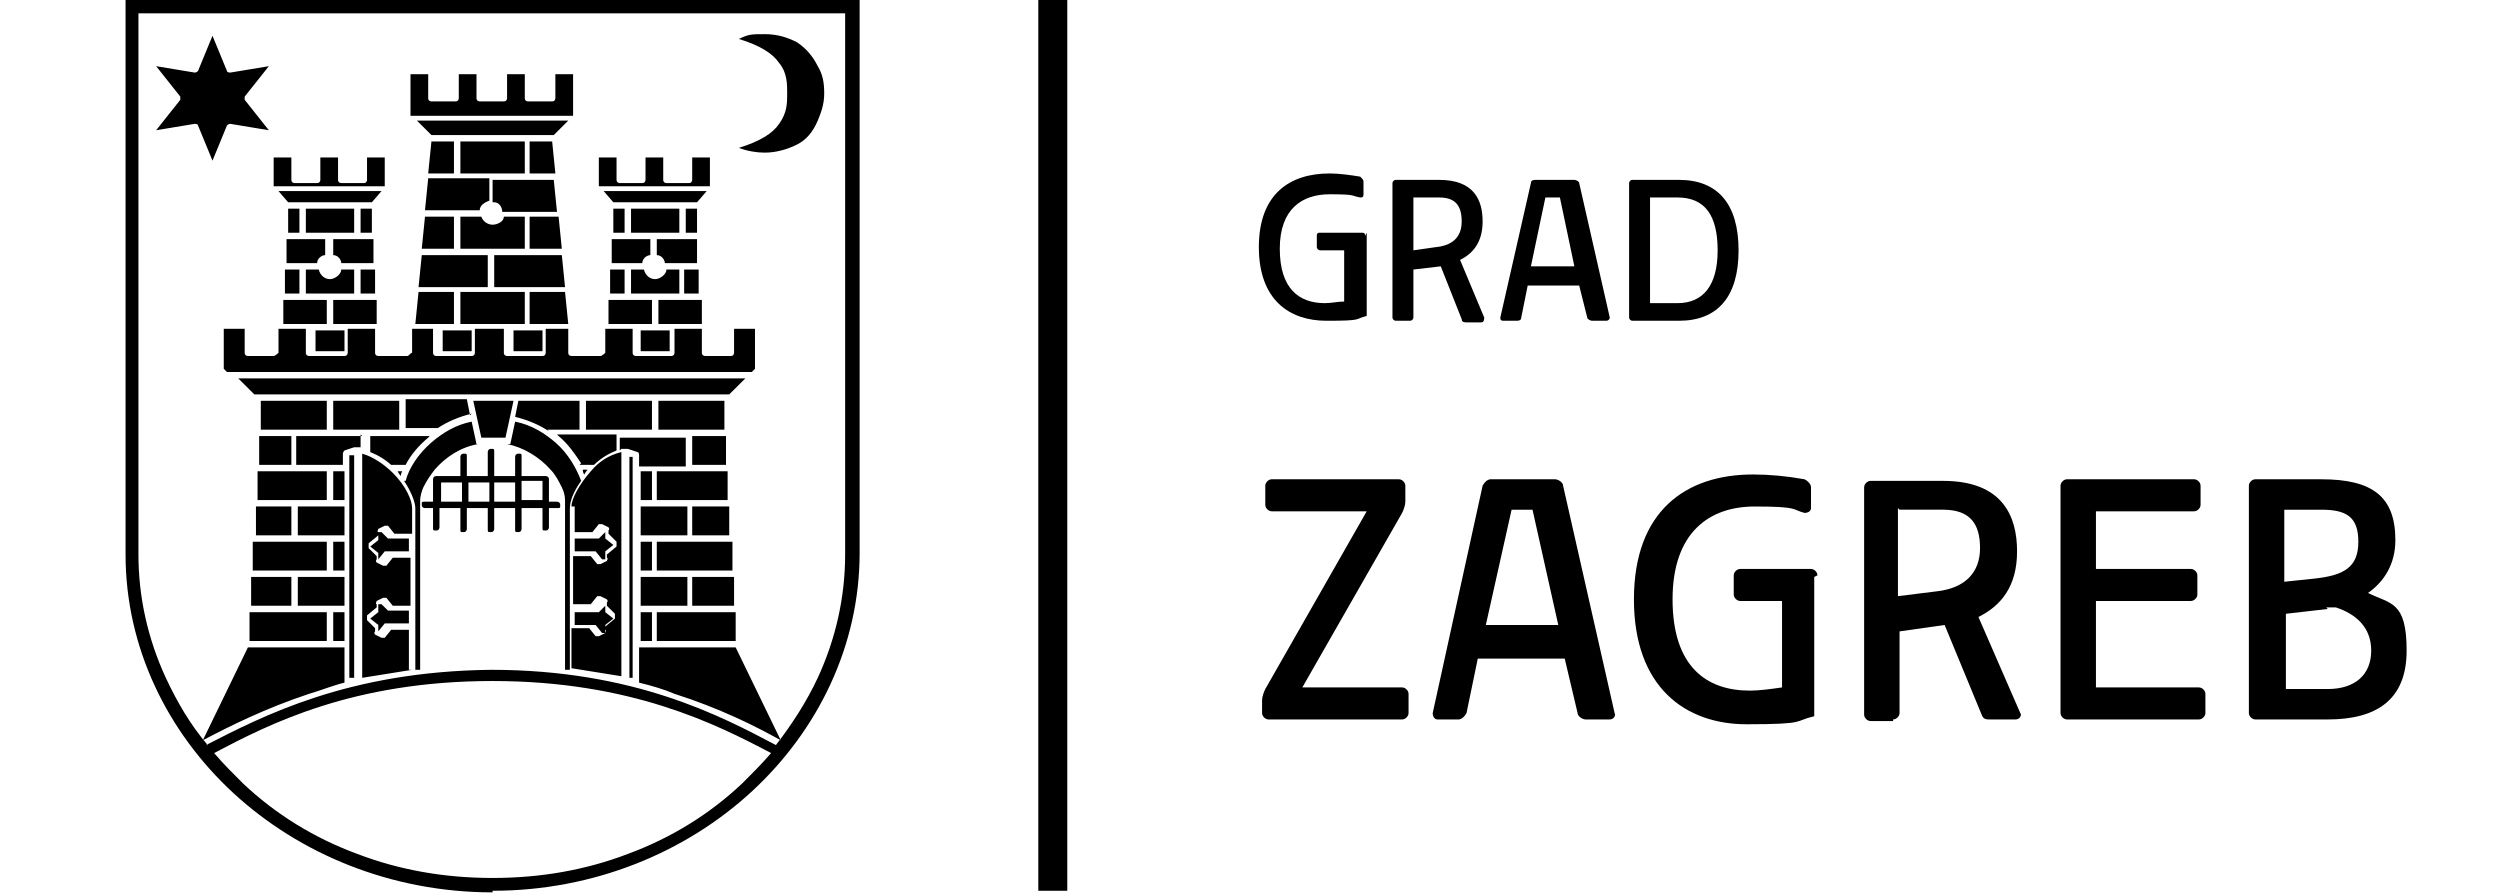 <svg width="196" height="70" viewBox="0 0 196 70" fill="none" xmlns="http://www.w3.org/2000/svg">
<g clip-path="url(#clip0_9_119)">
<path d="M107.024 18.495C107.024 18.369 107.024 18.244 106.771 18.244H103.49C103.364 18.244 103.238 18.244 103.238 18.495V19.374C103.238 19.499 103.364 19.625 103.49 19.625H105.383V23.642C104.878 23.642 104.373 23.767 103.869 23.767C101.849 23.767 100.335 22.637 100.335 19.499C100.335 16.361 102.102 15.231 104.247 15.231C106.393 15.231 105.888 15.357 106.645 15.482C106.771 15.482 106.898 15.482 106.898 15.231V14.227C106.898 14.101 106.771 13.976 106.645 13.85C105.888 13.725 105.005 13.599 104.247 13.599C101.092 13.599 98.694 15.231 98.694 19.374C98.694 23.516 101.092 25.148 103.995 25.148C106.898 25.148 106.14 25.023 107.15 24.771V18.244L107.024 18.495Z" fill="#231F20" style="fill:#231F20;fill:color(display-p3 0.137 0.122 0.126);fill-opacity:1;"/>
<path d="M110.81 15.482H112.829C114.091 15.482 114.596 16.11 114.596 17.365C114.596 18.621 113.839 19.248 112.577 19.374L110.81 19.625V15.482ZM110.558 25.148C110.684 25.148 110.81 25.023 110.81 24.897V21.131L112.956 20.88L114.596 25.023C114.596 25.274 114.849 25.274 114.975 25.274H116.111C116.363 25.274 116.363 25.023 116.363 24.897L114.47 20.378C115.48 19.876 116.237 18.997 116.237 17.365C116.237 15.733 115.606 14.102 112.829 14.102H109.422C109.296 14.102 109.169 14.227 109.169 14.353V24.897C109.169 25.023 109.296 25.148 109.422 25.148H110.431H110.558Z" fill="#231F20" style="fill:#231F20;fill:color(display-p3 0.137 0.122 0.126);fill-opacity:1;"/>
<path d="M121.285 15.482H122.295L123.431 20.88H120.023L121.159 15.482H121.285ZM118.887 25.148C119.014 25.148 119.266 25.148 119.266 24.897L119.771 22.387H123.809L124.44 24.897C124.44 25.023 124.693 25.148 124.819 25.148H125.955C126.081 25.148 126.207 25.023 126.207 24.897L123.809 14.353C123.809 14.227 123.557 14.102 123.431 14.102H120.402C120.276 14.102 120.023 14.102 120.023 14.353L117.625 24.897C117.625 25.023 117.625 25.148 117.878 25.148H118.887Z" fill="#231F20" style="fill:#231F20;fill:color(display-p3 0.137 0.122 0.126);fill-opacity:1;"/>
<path d="M129.363 15.482H131.508C133.654 15.482 134.663 16.863 134.663 19.625C134.663 22.387 133.527 23.767 131.508 23.767H129.363V15.608V15.482ZM131.634 25.148C134.663 25.148 136.304 23.265 136.304 19.625C136.304 15.985 134.663 14.102 131.634 14.102H127.974C127.848 14.102 127.722 14.227 127.722 14.353V24.897C127.722 25.023 127.848 25.148 127.974 25.148H131.634Z" fill="#231F20" style="fill:#231F20;fill:color(display-p3 0.137 0.122 0.126);fill-opacity:1;"/>
<path d="M109.927 56.405C110.179 56.405 110.431 56.154 110.431 55.903V54.396C110.431 54.145 110.179 53.894 109.927 53.894H102.102L109.927 40.212C110.053 39.961 110.179 39.584 110.179 39.333V38.078C110.179 37.827 109.927 37.575 109.674 37.575H99.704C99.451 37.575 99.199 37.827 99.199 38.078V39.584C99.199 39.835 99.451 40.086 99.704 40.086H107.15L99.199 54.02C99.073 54.271 98.947 54.647 98.947 54.898V55.903C98.947 56.154 99.199 56.405 99.451 56.405H109.927Z" fill="#231F20" style="fill:#231F20;fill:color(display-p3 0.137 0.122 0.126);fill-opacity:1;"/>
<path d="M118.382 39.961H120.149L122.169 48.999H116.489L118.509 39.961H118.382ZM114.344 56.405C114.596 56.405 114.849 56.154 114.975 55.903L115.858 51.635H122.674L123.683 55.903C123.683 56.154 124.062 56.405 124.314 56.405H126.207C126.46 56.405 126.712 56.154 126.586 55.903L122.547 38.078C122.547 37.827 122.169 37.575 121.916 37.575H116.868C116.616 37.575 116.363 37.827 116.237 38.078L112.325 55.903C112.325 56.154 112.451 56.405 112.703 56.405H114.47H114.344Z" fill="#231F20" style="fill:#231F20;fill:color(display-p3 0.137 0.122 0.126);fill-opacity:1;"/>
<path d="M142.488 45.107C142.488 44.856 142.236 44.605 141.983 44.605H136.43C136.178 44.605 135.925 44.856 135.925 45.107V46.614C135.925 46.865 136.178 47.116 136.43 47.116H139.712V53.894C138.828 54.02 137.945 54.145 137.187 54.145C133.78 54.145 131.129 52.262 131.129 46.99C131.129 41.718 134.032 39.71 137.566 39.71C141.1 39.71 140.469 39.961 141.478 40.212C141.731 40.212 141.983 40.086 141.983 39.835V38.203C141.983 37.952 141.731 37.701 141.478 37.576C140.09 37.325 138.702 37.199 137.44 37.199C132.139 37.199 128.1 40.086 128.1 46.99C128.1 53.894 132.139 56.782 136.935 56.782C141.731 56.782 140.595 56.53 142.236 56.154V45.233L142.488 45.107Z" fill="#231F20" style="fill:#231F20;fill:color(display-p3 0.137 0.122 0.126);fill-opacity:1;"/>
<path d="M148.925 39.96H152.332C154.478 39.96 155.235 41.09 155.235 42.973C155.235 44.856 154.099 46.111 151.827 46.362L148.798 46.739V39.835L148.925 39.96ZM148.42 56.405C148.672 56.405 148.925 56.154 148.925 55.903V49.501L152.458 48.998L155.361 56.028C155.487 56.405 155.74 56.405 155.992 56.405H158.012C158.39 56.405 158.516 56.028 158.39 55.903L155.109 48.371C156.876 47.492 158.138 45.986 158.138 43.224C158.138 40.463 157.002 37.701 152.332 37.701H146.653C146.4 37.701 146.148 37.952 146.148 38.203V56.028C146.148 56.279 146.4 56.53 146.653 56.53H148.42V56.405Z" fill="#231F20" style="fill:#231F20;fill:color(display-p3 0.137 0.122 0.126);fill-opacity:1;"/>
<path d="M172.399 56.405C172.652 56.405 172.904 56.154 172.904 55.903V54.396C172.904 54.145 172.652 53.894 172.399 53.894H164.322V47.116H171.768C172.021 47.116 172.273 46.865 172.273 46.614V45.107C172.273 44.856 172.021 44.605 171.768 44.605H164.322V40.086H172.021C172.273 40.086 172.525 39.835 172.525 39.584V38.078C172.525 37.827 172.273 37.575 172.021 37.575H162.05C161.798 37.575 161.545 37.827 161.545 38.078V55.903C161.545 56.154 161.798 56.405 162.05 56.405H172.525H172.399Z" fill="#231F20" style="fill:#231F20;fill:color(display-p3 0.137 0.122 0.126);fill-opacity:1;"/>
<path d="M179.088 39.961H181.991C183.884 39.961 184.894 40.463 184.894 42.471C184.894 44.48 183.758 45.107 181.486 45.358L179.088 45.609V39.961ZM182.37 47.618C182.622 47.618 182.874 47.618 183.127 47.618C184.641 48.12 185.903 49.124 185.903 51.007C185.903 52.89 184.641 54.02 182.496 54.02H179.214V48.12L182.496 47.743L182.37 47.618ZM182.496 56.405C186.282 56.405 188.68 54.898 188.68 51.007C188.68 47.116 187.418 47.367 185.651 46.488C186.913 45.609 187.797 44.228 187.797 42.346C187.797 38.956 186.03 37.575 181.991 37.575H176.816C176.564 37.575 176.312 37.827 176.312 38.078V55.903C176.312 56.154 176.564 56.405 176.816 56.405H182.622H182.496Z" fill="#231F20" style="fill:#231F20;fill:color(display-p3 0.137 0.122 0.126);fill-opacity:1;"/>
<path d="M83.675 -0.083H81.404V69.836H83.675V-0.083Z" fill="#231F20" style="fill:#231F20;fill:color(display-p3 0.137 0.122 0.126);fill-opacity:1;"/>
<path fill-rule="evenodd" clip-rule="evenodd" d="M64.113 9.457C64.366 8.829 64.618 8.202 64.618 7.323C64.618 6.444 64.492 5.817 64.113 5.189C63.735 4.436 63.23 3.808 62.473 3.306C61.715 2.929 60.958 2.678 59.949 2.678C58.939 2.678 58.686 2.678 57.929 3.055C59.57 3.557 60.58 4.185 61.084 4.938C61.715 5.691 61.715 6.57 61.715 7.323C61.715 8.076 61.715 8.829 61.084 9.708C60.58 10.461 59.57 11.089 57.929 11.591C58.56 11.842 59.318 11.967 59.949 11.967C60.832 11.967 61.715 11.716 62.473 11.34C63.23 10.963 63.735 10.336 64.113 9.457ZM38.619 34.312H39.629L40.26 31.424H37.105L37.736 34.312H38.746H38.619ZM30.164 14.604V12.344H28.775V14.101C28.775 14.101 28.775 14.353 28.523 14.353H26.756C26.756 14.353 26.503 14.353 26.503 14.101V12.344H25.115V14.101C25.115 14.101 25.115 14.353 24.863 14.353H23.096C23.096 14.353 22.843 14.353 22.843 14.101V12.344H21.455V14.604H30.037H30.164ZM29.154 15.859L29.911 14.98H21.834L22.591 15.859H29.154ZM23.475 16.361H22.591V18.244H23.475V16.361ZM27.766 16.361H23.979V18.244H27.766V16.361ZM29.154 18.244V16.361H28.27V18.244H29.154ZM25.62 23.516H22.212V25.399H25.62V23.516ZM29.532 25.399V23.516H26.125V25.399H29.532ZM44.93 9.08V5.817H43.541V7.7C43.541 7.7 43.541 7.951 43.289 7.951H41.396C41.396 7.951 41.144 7.951 41.144 7.7V5.817H39.755V7.7C39.755 7.7 39.755 7.951 39.503 7.951H37.61C37.61 7.951 37.357 7.951 37.357 7.7V5.817H35.969V7.7C35.969 7.7 35.969 7.951 35.717 7.951H33.824C33.824 7.951 33.571 7.951 33.571 7.7V5.817H32.183V9.08H44.93ZM43.415 10.587L44.551 9.457H32.688L33.824 10.587H43.415ZM35.59 11.089H33.824L33.571 13.599H35.59V11.089ZM41.144 11.089H36.095V13.599H41.144V11.089ZM43.541 13.599L43.289 11.089H41.522V13.599H43.541ZM38.367 20.001H33.066L32.814 22.512H38.241V20.001H38.367ZM44.299 22.512L44.046 20.001H38.746V22.512H44.173H44.299ZM35.59 22.889H32.814L32.562 25.399H35.59V22.889ZM41.144 22.889H36.095V25.399H41.144V22.889ZM44.551 25.399L44.299 22.889H41.522V25.399H44.551ZM55.657 14.604V12.344H54.269V14.101C54.269 14.101 54.269 14.353 54.017 14.353H52.25C52.25 14.353 51.997 14.353 51.997 14.101V12.344H50.609V14.101C50.609 14.101 50.609 14.353 50.357 14.353H48.59C48.59 14.353 48.337 14.353 48.337 14.101V12.344H46.949V14.604H55.531H55.657ZM54.648 15.859L55.405 14.98H47.328L48.085 15.859H54.648ZM48.968 16.361H48.085V18.244H48.968V16.361ZM53.26 16.361H49.473V18.244H53.26V16.361ZM54.648 18.244V16.361H53.764V18.244H54.648ZM51.114 23.516H47.706V25.399H51.114V23.516ZM55.026 25.399V23.516H51.619V25.399H55.026ZM27.008 25.901H24.737V27.533H27.008V25.901ZM36.979 25.901H34.707V27.533H36.979V25.901ZM42.532 25.901H40.26V27.533H42.532V25.901ZM52.502 25.901H50.23V27.533H52.502V25.901ZM58.939 29.165L59.191 28.914V25.776H57.551V27.659C57.551 27.659 57.551 27.91 57.298 27.91H55.279C55.279 27.91 55.026 27.91 55.026 27.659V25.776H52.881V27.659C52.881 27.659 52.881 27.91 52.629 27.91H49.852C49.852 27.91 49.599 27.91 49.599 27.659V25.776H47.454V27.659C47.454 27.659 47.202 27.91 47.075 27.91H44.804C44.804 27.91 44.551 27.91 44.551 27.659V25.776H42.784V27.659C42.784 27.659 42.784 27.91 42.532 27.91H39.755C39.755 27.91 39.503 27.91 39.503 27.659V25.776H37.231V27.659C37.231 27.659 37.231 27.91 36.979 27.91H34.202C34.202 27.91 33.95 27.91 33.95 27.659V25.776H32.309V27.659C32.183 27.659 32.057 27.91 31.93 27.91H29.659C29.659 27.91 29.406 27.91 29.406 27.659V25.776H27.261V27.659C27.261 27.659 27.261 27.91 27.008 27.91H24.232C24.232 27.91 23.979 27.91 23.979 27.659V25.776H21.834V27.659C21.834 27.659 21.581 27.91 21.455 27.91H19.436C19.436 27.91 19.183 27.91 19.183 27.659V25.776H17.543V28.914L17.795 29.165H58.56H58.939ZM25.62 47.994H19.562V50.254H25.62V47.994ZM22.843 45.233H19.688V47.492H22.843V45.233ZM25.62 42.471H19.815V44.731H25.62V42.471ZM22.843 39.709H20.067V41.969H22.843V39.709ZM25.62 36.948H20.193V39.207H25.62V36.948ZM22.843 34.186H20.319V36.446H22.843V34.186ZM25.62 31.424H20.446C20.446 31.424 20.446 31.424 20.446 31.55V33.684H25.62V31.424ZM51.493 33.684H56.793V31.55C56.793 31.55 56.793 31.55 56.793 31.424H51.619V33.684H51.493ZM54.269 36.446H56.919V34.186H54.269V36.446ZM51.493 39.207H57.046V36.948H51.493V39.207ZM54.269 41.969H57.172V39.709H54.269V41.969ZM51.493 44.731H57.424V42.471H51.493V44.731ZM54.269 47.492H57.551V45.233H54.269V47.492ZM51.493 50.254H57.677V47.994H51.493V50.254ZM31.299 31.424H26.125V33.684H31.299V31.424ZM45.94 33.684H51.114V31.424H45.94V33.684ZM50.23 39.207H51.114V36.948H50.23V39.207ZM50.23 41.969H53.891V39.709H50.23V41.969ZM50.23 44.731H51.114V42.471H50.23V44.731ZM50.23 47.492H53.891V45.233H50.23V47.492ZM50.23 50.254H51.114V47.994H50.23V50.254ZM50.104 53.518C51.114 53.769 51.997 54.02 52.881 54.396C56.415 55.526 59.191 56.907 61.211 58.037L57.677 50.756H50.104V53.267V53.392V53.518ZM27.008 50.756H19.436L15.902 58.037C18.048 56.907 20.824 55.526 24.232 54.396C25.115 54.145 25.999 53.769 27.008 53.518C27.008 53.518 27.008 53.518 27.008 53.392V50.882V50.756ZM27.008 47.994H26.125V50.254H27.008V47.994ZM27.008 45.233H23.348V47.492H27.008V45.233ZM27.008 42.471H26.125V44.731H27.008V42.471ZM27.008 39.709H23.348V41.969H27.008V39.709ZM27.008 36.948H26.125V39.207H27.008V36.948ZM40.639 30.922H57.172L58.434 29.667H18.679L19.941 30.922H40.639ZM53.638 23.014H54.774V21.131H53.638V23.014ZM48.968 21.131H47.833V23.014H48.968V21.131ZM52.25 21.131C52.25 21.508 51.745 21.884 51.366 21.884C50.988 21.884 50.609 21.633 50.483 21.131H49.473V23.014H53.26V21.131H52.25ZM51.114 18.746H47.959V20.629H50.357C50.357 20.252 50.735 20.001 50.988 20.001V18.746H51.114ZM51.493 20.001C51.871 20.001 52.124 20.378 52.124 20.629H54.648V18.746H51.493V20.001ZM41.522 19.499H44.046L43.794 16.989H41.522V19.499ZM35.59 16.989H33.319L33.066 19.499H35.59V16.989ZM39.503 16.989C39.503 17.365 38.998 17.616 38.619 17.616C38.241 17.616 37.862 17.365 37.736 16.989H36.095V19.499H41.144V16.989H39.503ZM38.367 13.976H33.571L33.319 16.487H37.61C37.61 16.11 37.988 15.859 38.367 15.733V13.976ZM38.746 15.859C39.124 15.859 39.377 16.235 39.377 16.612H43.668L43.415 14.101H38.619V15.859H38.746ZM36.852 32.554L36.6 31.299H31.804V33.559H34.328C35.086 33.056 35.969 32.68 36.979 32.429L36.852 32.554ZM42.91 33.684H45.435V31.424H40.639L40.386 32.68C41.396 32.931 42.279 33.307 43.037 33.81L42.91 33.684ZM48.716 35.19C48.842 35.19 48.968 35.19 49.095 35.19C49.095 35.19 49.095 35.19 49.221 35.19L49.978 35.441C49.978 35.441 50.104 35.441 50.104 35.693V36.571H53.764V34.312H48.59V35.316L48.716 35.19ZM45.435 36.446H46.571C47.075 35.944 47.706 35.567 48.337 35.316V34.061H43.668C43.668 34.061 43.668 34.061 43.794 34.186C44.551 34.814 45.056 35.567 45.561 36.32L45.435 36.446ZM45.813 37.199C45.813 37.199 45.94 36.948 46.066 36.822H45.687C45.687 36.822 45.687 37.073 45.813 37.199ZM31.678 37.701C32.183 38.454 32.562 39.333 32.562 39.835V52.513C32.688 52.513 32.814 52.513 32.94 52.513V39.207C32.94 38.956 33.066 38.454 33.193 38.203C33.445 37.701 33.697 37.324 34.076 36.822C34.959 35.818 36.095 35.065 37.484 34.814H39.755C41.017 35.065 42.279 35.818 43.163 36.822C43.541 37.199 43.794 37.701 44.046 38.203C44.173 38.454 44.299 38.831 44.299 39.207V52.513C44.425 52.513 44.551 52.513 44.677 52.513V39.835C44.677 39.333 44.93 38.58 45.561 37.701C45.182 36.697 44.551 35.567 43.541 34.688C42.658 33.935 41.648 33.307 40.386 33.056L40.008 34.814H37.357L36.979 33.056C35.717 33.307 34.707 33.935 33.824 34.688C32.814 35.567 32.057 36.697 31.804 37.701H31.678ZM31.552 36.948H31.173C31.173 36.948 31.299 37.199 31.426 37.324C31.426 37.324 31.426 37.073 31.552 36.948ZM28.397 34.186H23.222V36.446H26.882V35.567C26.882 35.567 26.882 35.441 27.008 35.316L27.766 35.065C27.766 35.065 27.766 35.065 27.892 35.065C28.018 35.065 28.144 35.065 28.27 35.065V34.061L28.397 34.186ZM30.668 36.446H31.804C32.183 35.693 32.814 34.939 33.571 34.312C33.571 34.312 33.571 34.312 33.697 34.186H29.028V35.441C29.659 35.693 30.29 36.069 30.795 36.571L30.668 36.446ZM28.27 23.014H29.406V21.131H28.27V23.014ZM23.475 21.131H22.339V23.014H23.475V21.131ZM26.756 21.131C26.756 21.508 26.251 21.884 25.872 21.884C25.494 21.884 25.115 21.633 24.989 21.131H23.979V23.014H27.766V21.131H26.756ZM25.62 18.746H22.465V20.629H24.863C24.863 20.252 25.241 20.001 25.494 20.001V18.746H25.62ZM26.125 20.001C26.503 20.001 26.756 20.378 26.756 20.629H29.28V18.746H26.125V20.001ZM36.221 39.333V37.827H34.581V39.333H36.221ZM38.367 39.333V37.827H36.726V39.333H38.367ZM40.386 39.333V37.827H38.746V39.333H40.386ZM40.891 37.701V39.207H42.532V37.701H40.891ZM40.386 35.818C40.386 35.818 40.386 35.567 40.639 35.567C40.891 35.567 40.891 35.567 40.891 35.818V37.324H42.784C42.784 37.324 43.037 37.324 43.037 37.575V39.333H43.668C43.668 39.333 43.92 39.333 43.92 39.584C43.92 39.835 43.92 39.835 43.668 39.835H43.037V41.341C43.037 41.341 43.037 41.592 42.784 41.592C42.532 41.592 42.532 41.592 42.532 41.341V39.835H40.891V41.467C40.891 41.467 40.891 41.718 40.639 41.718C40.386 41.718 40.386 41.718 40.386 41.467V39.835H38.746V41.467C38.746 41.467 38.746 41.718 38.493 41.718C38.241 41.718 38.241 41.718 38.241 41.467V39.835H36.6V41.467C36.6 41.467 36.6 41.718 36.348 41.718C36.095 41.718 36.095 41.718 36.095 41.467V39.835H34.455V41.341C34.455 41.341 34.455 41.592 34.202 41.592C33.95 41.592 33.95 41.592 33.95 41.341V39.835H33.319C33.319 39.835 33.066 39.835 33.066 39.584C33.066 39.333 33.066 39.333 33.319 39.333H33.95V37.575C33.95 37.575 33.95 37.324 34.202 37.324H36.095V35.818C36.095 35.818 36.095 35.567 36.348 35.567C36.6 35.567 36.6 35.567 36.6 35.818V37.324H38.241V35.441C38.241 35.441 38.241 35.19 38.493 35.19C38.746 35.19 38.746 35.19 38.746 35.441V37.324H40.386V35.818ZM27.766 35.693H27.387V53.141H27.766V35.693ZM32.057 43.224V42.22H30.542H30.416L29.911 41.718H29.659V42.094V42.346L29.028 42.848L29.659 43.35C29.659 43.35 29.659 43.475 29.659 43.601V43.852L30.164 43.224C30.164 43.224 30.164 43.224 30.29 43.224H31.804H32.057ZM32.057 48.873V47.869H30.542H30.416L29.911 47.367H29.659V47.743V47.994L29.028 48.496L29.659 48.998C29.659 48.998 29.659 49.124 29.659 49.25V49.501L30.164 48.873C30.164 48.873 30.164 48.873 30.29 48.873H31.804H32.057ZM32.057 52.513V49.375H30.668L30.164 50.003C30.164 50.003 30.037 50.003 29.911 50.003L29.406 49.752C29.406 49.752 29.28 49.626 29.406 49.501V49.25L28.775 48.622C28.775 48.622 28.775 48.371 28.775 48.245L29.532 47.618V47.367C29.406 47.367 29.532 47.116 29.532 47.116L30.037 46.865H30.29L30.795 47.492H32.183V43.726H30.795L30.29 44.354C30.29 44.354 30.164 44.354 30.037 44.354L29.532 44.103C29.532 44.103 29.406 43.977 29.532 43.852V43.601L28.901 42.973C28.901 42.973 28.901 42.722 28.901 42.597L29.659 41.969V41.718C29.532 41.718 29.659 41.467 29.659 41.467L30.164 41.216H30.416L30.921 41.843H32.309V39.835C32.309 39.207 31.804 38.078 30.795 37.073C30.164 36.446 29.28 35.818 28.397 35.567V53.141L32.309 52.513H32.057ZM49.347 53.141H49.599V35.818H49.347V53.141ZM45.056 47.994V48.998H46.571H46.697L47.202 49.626H47.454V49.25V48.998L48.085 48.496L47.454 47.994C47.454 47.994 47.454 47.869 47.454 47.743V47.492L46.949 47.994C46.949 47.994 46.949 47.994 46.823 47.994H45.308H45.056ZM45.056 42.22V43.224H46.571H46.697L47.202 43.852H47.454V43.475V43.224L48.085 42.722L47.454 42.22C47.454 42.22 47.454 42.094 47.454 41.969V41.718L46.949 42.22C46.949 42.22 46.949 42.22 46.823 42.22H45.308H45.056ZM45.056 39.709V41.718H46.444L46.949 41.09C46.949 41.09 47.075 41.09 47.202 41.09L47.706 41.341C47.706 41.341 47.833 41.467 47.706 41.592V41.843L48.337 42.471C48.337 42.471 48.337 42.722 48.337 42.848L47.58 43.475V43.726C47.706 43.726 47.58 43.977 47.58 43.977L47.075 44.228H46.823L46.318 43.601H44.93V47.367H46.318L46.823 46.739C46.823 46.739 46.949 46.739 47.075 46.739L47.58 46.99C47.58 46.99 47.706 47.116 47.58 47.241V47.492L48.211 48.12C48.211 48.12 48.211 48.371 48.211 48.496L47.454 49.124V49.375C47.58 49.375 47.454 49.626 47.454 49.626L46.949 49.877H46.697L46.192 49.25H44.804V52.388L48.716 53.016V35.441C47.706 35.693 46.949 36.195 46.318 36.948C45.435 37.952 44.804 39.082 44.804 39.709H45.056ZM17.795 5.566L16.659 2.804L15.524 5.566C15.524 5.566 15.397 5.691 15.271 5.691L12.242 5.189L14.135 7.574V7.825L12.242 10.21L15.271 9.708C15.271 9.708 15.524 9.708 15.524 9.834L16.659 12.595L17.795 9.834C17.795 9.834 17.921 9.708 18.048 9.708L21.077 10.21L19.183 7.825V7.574L21.077 5.189L18.048 5.691C18.048 5.691 17.795 5.691 17.795 5.566ZM16.154 58.413C20.572 56.154 27.261 52.639 38.493 52.513C49.726 52.513 56.541 56.154 60.832 58.413C62.094 56.781 63.23 55.024 64.113 53.141C65.502 50.128 66.259 46.865 66.259 43.475V1.047H10.854V43.475C10.854 46.865 11.611 50.128 12.999 53.141C13.883 55.024 14.893 56.781 16.281 58.413H16.154ZM60.453 59.041C56.162 56.781 49.473 53.392 38.619 53.392C27.639 53.392 21.077 56.781 16.786 59.041C17.543 59.92 18.3 60.673 19.057 61.426C21.581 63.811 24.61 65.694 28.018 66.949C31.299 68.204 34.833 68.832 38.619 68.832C42.406 68.832 45.94 68.204 49.221 66.949C52.629 65.694 55.657 63.811 58.182 61.426C58.939 60.673 59.696 59.92 60.453 59.041ZM38.619 69.962C30.668 69.962 23.475 66.949 18.3 62.179C13.126 57.409 9.844 50.756 9.844 43.475V-0.083H67.395V43.35C67.395 50.63 64.113 57.283 58.939 62.054C53.764 66.824 46.571 69.836 38.619 69.836V69.962Z" fill="#231F20" style="fill:#231F20;fill:color(display-p3 0.137 0.122 0.126);fill-opacity:1;"/>
</g>
<defs>
<clipPath id="clip0_9_119">
<rect width="196" height="70" fill="white" style="fill:white;fill-opacity:1;"/>
</clipPath>
</defs>
</svg>
